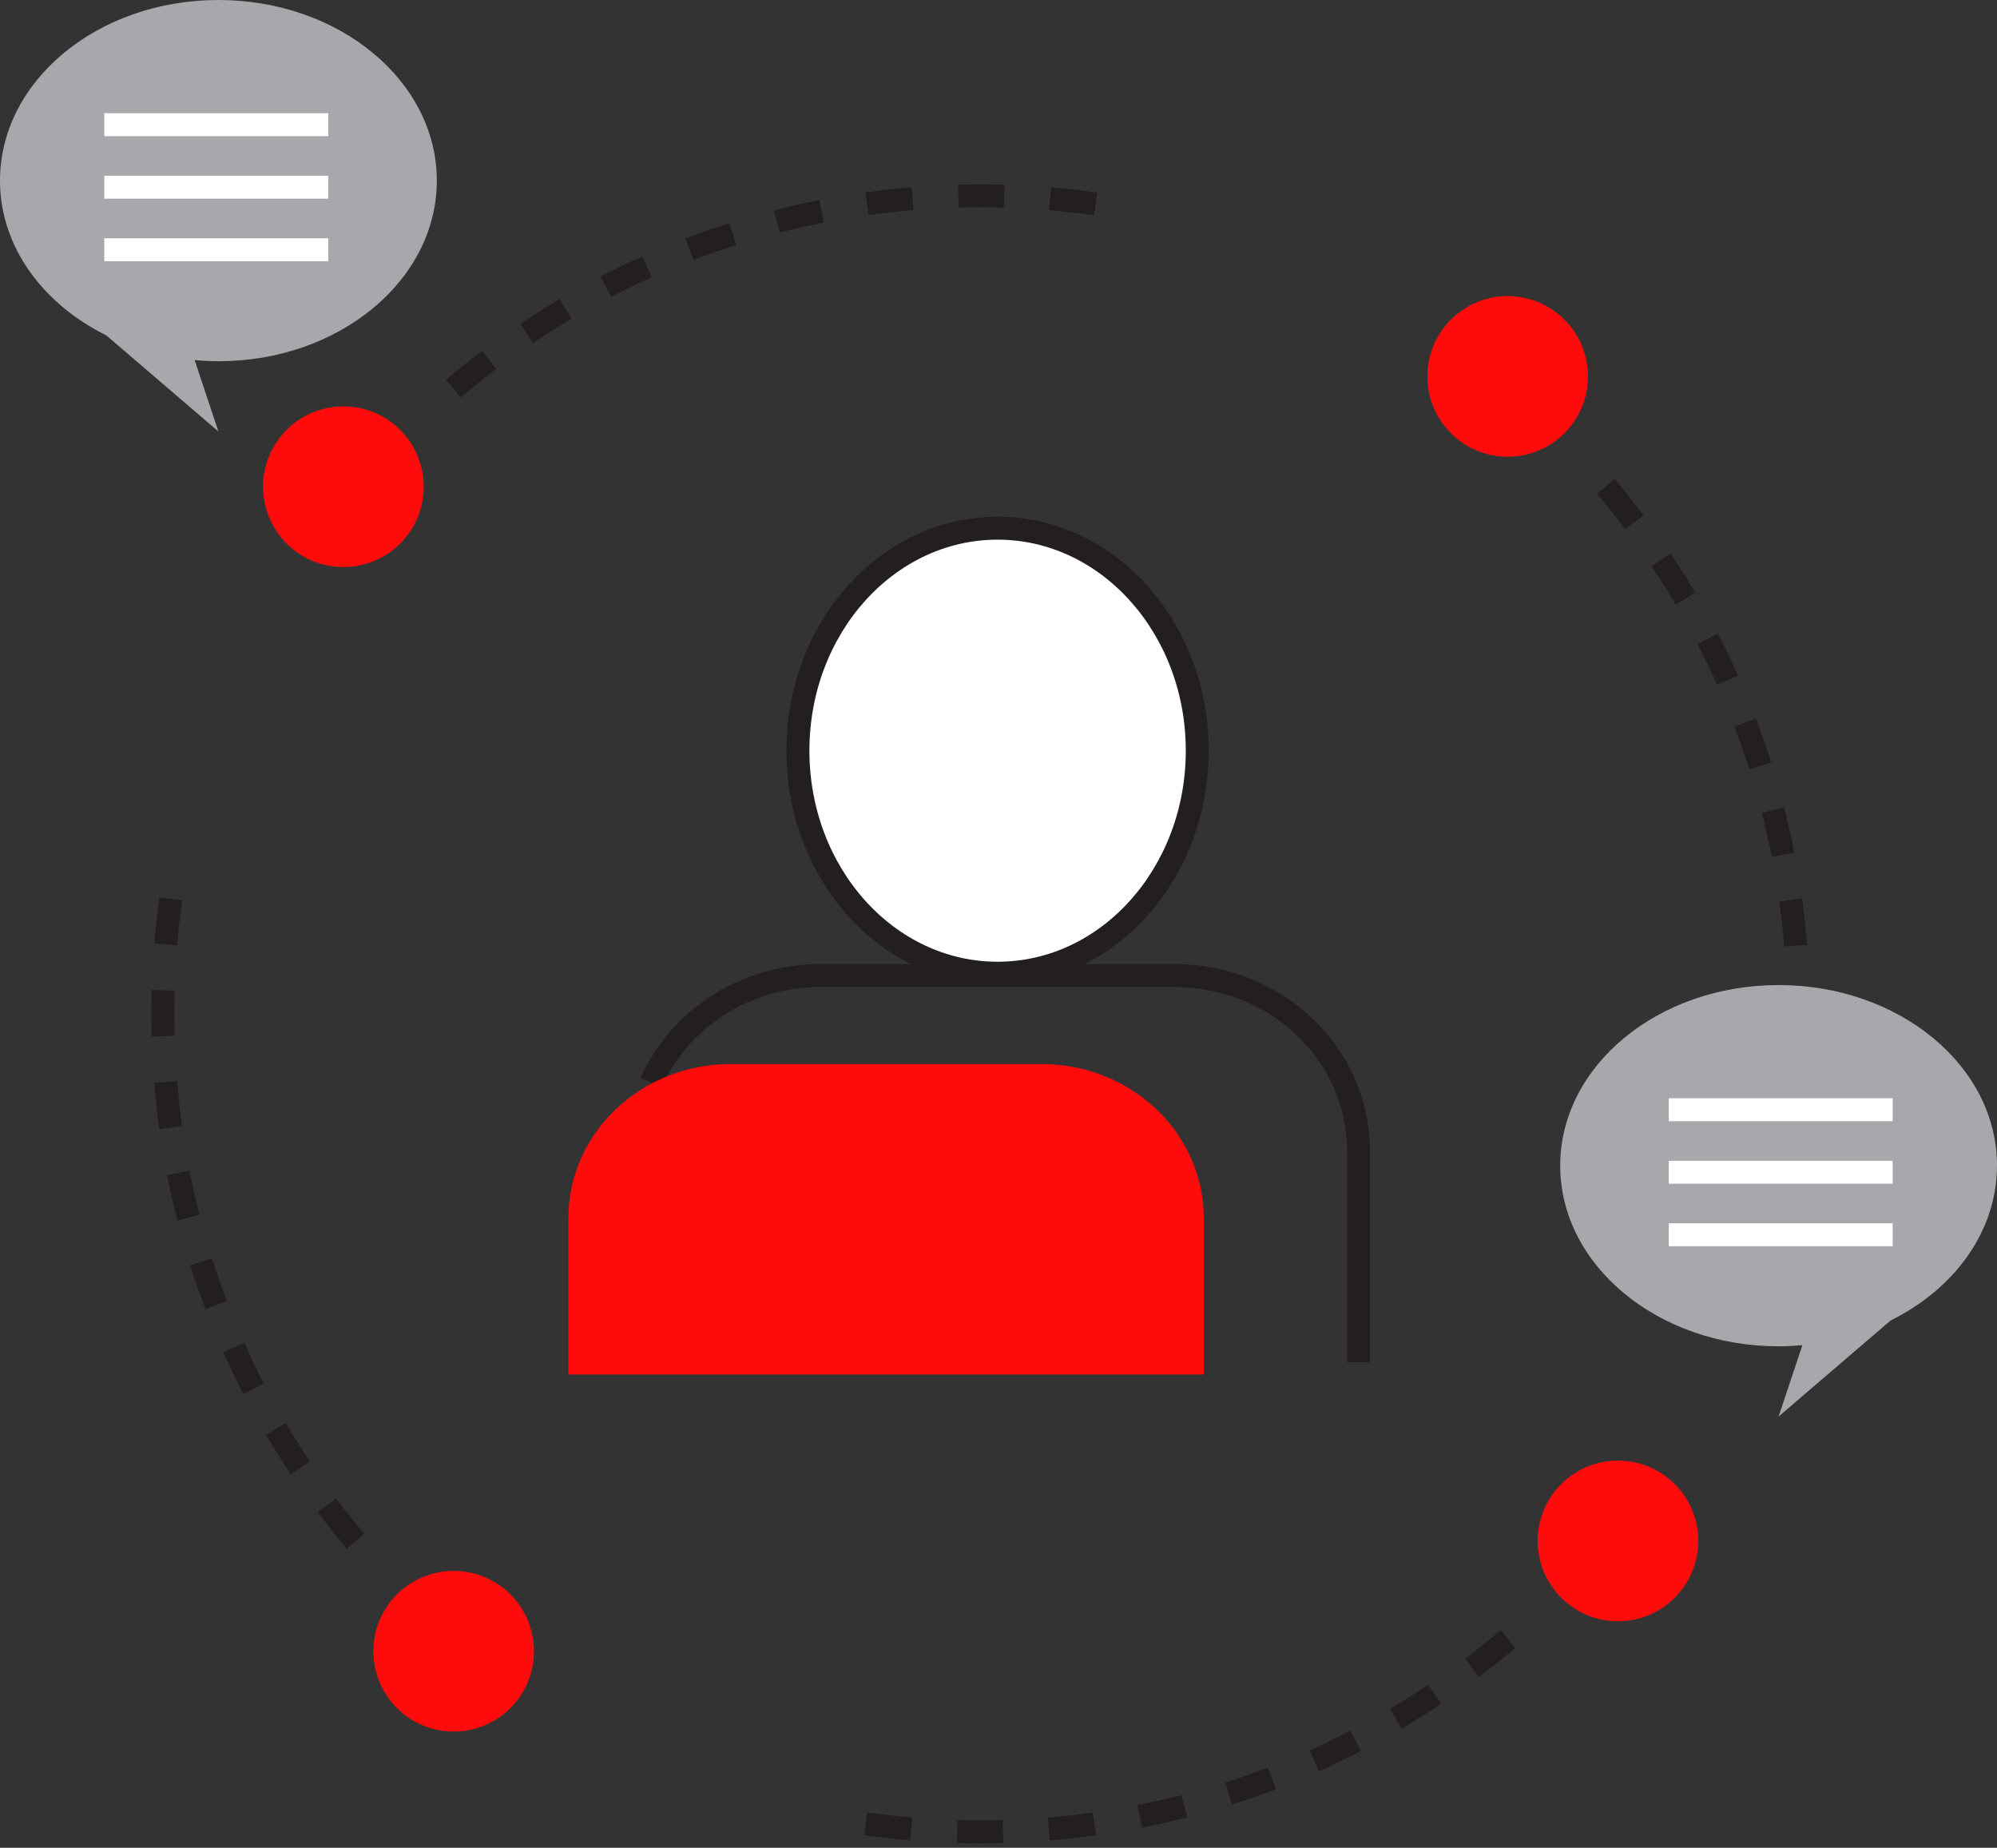 <svg xmlns="http://www.w3.org/2000/svg" width="87.019" height="80.5" viewBox="0 0 87.019 80.5"><rect x="0" y="0" width="87.019" height="80.5" fill="#333333" stroke="none"/><path fill="#FFF" stroke="#231F20" stroke-linejoin="round" d="M52.17 32.702c0 5.358-3.894 9.697-8.7 9.697s-8.7-4.34-8.7-9.698c0-5.352 3.894-9.69 8.7-9.69s8.7 4.34 8.7 9.69z"/><path fill="none" stroke="#231F20" stroke-linejoin="round" d="M59.197 59.35v-9.223c0-4.212-3.595-7.627-8.032-7.627H35.772c-3.326 0-6.182 1.92-7.4 4.66"/><path fill="#FF0B0B" d="M52.455 59.88v-6.81c0-3.707-3.166-6.713-7.07-6.713h-13.55c-3.905 0-7.068 3.006-7.068 6.714v6.81"/><circle fill="#FF0B0B" cx="65.696" cy="16.399" r="3.499"/><path fill="none" stroke="#231F20" stroke-linejoin="round" stroke-dasharray="2" d="M69.975 21.193c5.238 6.203 8.395 14.22 8.395 22.975 0 1.95-.156 3.86-.458 5.725"/><circle fill="#FF0B0B" cx="14.963" cy="21.205" r="3.5"/><path fill="none" stroke="#231F20" stroke-linejoin="round" stroke-dasharray="2" d="M19.756 16.927c6.204-5.237 14.222-8.394 22.977-8.394 1.948 0 3.86.156 5.725.457"/><g><circle fill="#FF0B0B" cx="19.769" cy="71.938" r="3.499"/><path fill="none" stroke="#231F20" stroke-linejoin="round" stroke-dasharray="2" d="M15.49 67.146C10.253 60.94 7.096 52.923 7.096 44.17c0-1.95.156-3.862.457-5.726"/></g><g><circle fill="#FF0B0B" cx="70.503" cy="67.132" r="3.499"/><path fill="none" stroke="#231F20" stroke-linejoin="round" stroke-dasharray="2" d="M65.71 71.41c-6.205 5.238-14.223 8.395-22.977 8.395-1.95 0-3.862-.156-5.725-.457"/></g><g><path fill="#A6A8AB" d="M87.02 50.783c0-4.346-4.262-7.868-9.518-7.868s-9.516 3.522-9.516 7.868 4.26 7.87 9.516 7.87c.35 0 .694-.02 1.036-.05l-1.036 3.11 4.878-4.182h-.002c2.776-1.373 4.64-3.876 4.64-6.747z"/><path fill="none" stroke="#FFF" stroke-linejoin="round" d="M72.716 48.346h9.758M72.716 51.07h9.758M72.716 53.794h9.758"/></g><g><path fill="#A6A8AB" d="M0 7.87C0 3.522 4.26 0 9.517 0s9.517 3.523 9.517 7.87-4.26 7.868-9.517 7.868c-.35 0-.694-.02-1.035-.05l1.035 3.11-4.878-4.182h.002C1.864 13.242 0 10.74 0 7.87z"/><path fill="none" stroke="#FFF" stroke-linejoin="round" d="M14.304 5.432h-9.76M14.304 8.155h-9.76M14.304 10.88h-9.76"/></g></svg>